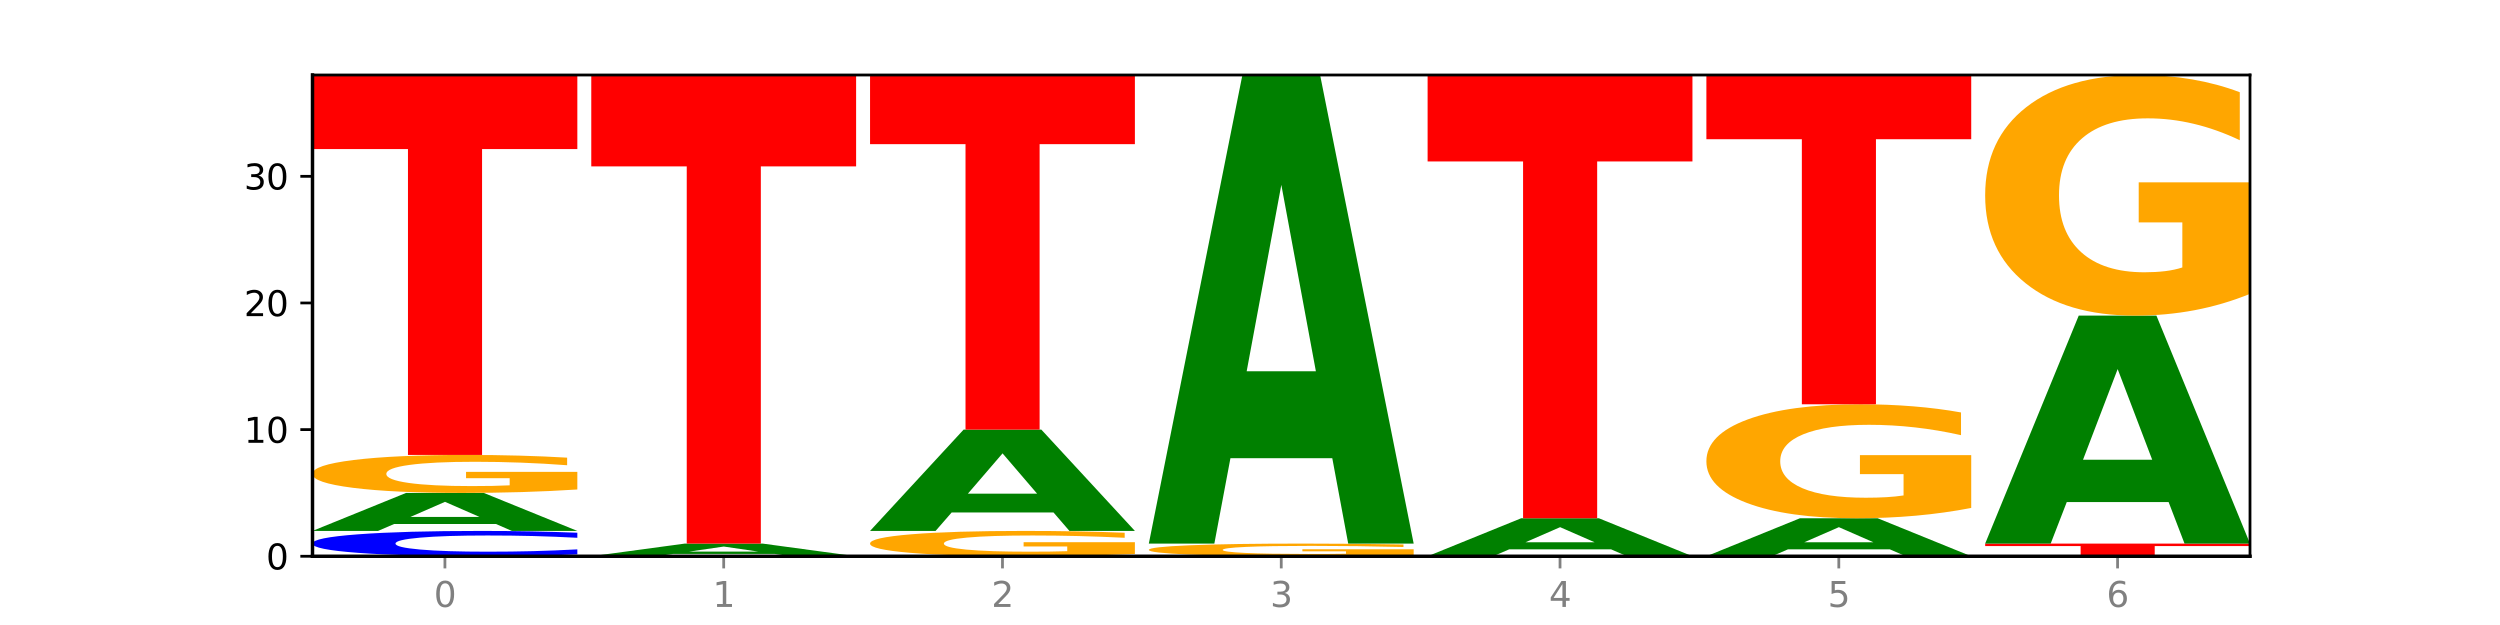 <?xml version="1.0" encoding="utf-8" standalone="no"?>
<!DOCTYPE svg PUBLIC "-//W3C//DTD SVG 1.1//EN"
  "http://www.w3.org/Graphics/SVG/1.1/DTD/svg11.dtd">
<svg xmlns:xlink="http://www.w3.org/1999/xlink" width="720pt" height="180pt" viewBox="0 0 720 180" xmlns="http://www.w3.org/2000/svg" version="1.1">
 <defs>
  <style type="text/css">*{stroke-linejoin: round; stroke-linecap: butt}</style>
 </defs>
 <g id="figure_1">
  <g id="patch_1">
   <path d="M 0 180 
L 720 180 
L 720 0 
L 0 0 
z
" style="fill: #ffffff"/>
  </g>
  <g id="axes_1">
   <g id="patch_2">
    <path d="M 90 160.2 
L 648 160.2 
L 648 21.6 
L 90 21.6 
z
" style="fill: #ffffff"/>
   </g>
   <g id="line2d_1">
    <path d="M 90 160.2 
L 648 160.2 
" clip-path="url(#pab4c51fbd8)" style="fill: none; stroke: #000000; stroke-width: 0.5; stroke-linecap: square"/>
   </g>
   <g id="patch_3">
    <path d="M 166.273 159.677 
Q 159.893 159.936 152.994 160.067 
Q 146.095 160.2 138.581 160.2 
Q 116.174 160.2 103.087 159.218 
Q 90 158.235 90 156.555 
Q 90 154.869 103.087 153.888 
Q 116.174 152.905 138.581 152.905 
Q 146.095 152.905 152.994 153.038 
Q 159.893 153.169 166.273 153.428 
L 166.273 154.882 
Q 159.836 154.539 153.59 154.379 
Q 147.344 154.219 140.445 154.219 
Q 128.069 154.219 120.978 154.842 
Q 113.906 155.462 113.906 156.555 
Q 113.906 157.643 120.978 158.265 
Q 128.069 158.886 140.445 158.886 
Q 147.344 158.886 153.59 158.726 
Q 159.836 158.565 166.273 158.221 
L 166.273 159.677 
z
" clip-path="url(#pab4c51fbd8)" style="fill: #0000ff"/>
   </g>
   <g id="patch_4">
    <path d="M 142.835 150.912 
L 113.501 150.912 
L 108.87 152.905 
L 90 152.905 
L 116.948 141.963 
L 139.326 141.963 
L 166.273 152.905 
L 147.419 152.905 
L 142.835 150.912 
z
M 118.18 148.881 
L 138.109 148.881 
L 128.16 144.529 
L 118.18 148.881 
z
" clip-path="url(#pab4c51fbd8)" style="fill: #008000"/>
   </g>
   <g id="patch_5">
    <path d="M 166.273 140.973 
Q 158.581 141.468 150.308 141.717 
Q 142.034 141.963 133.214 141.963 
Q 113.282 141.963 101.641 140.489 
Q 90 139.016 90 136.495 
Q 90 133.946 101.846 132.483 
Q 113.709 131.021 134.342 131.021 
Q 142.291 131.021 149.573 131.22 
Q 156.872 131.417 163.333 131.805 
L 163.333 133.987 
Q 156.667 133.487 150.068 133.241 
Q 143.47 132.992 136.838 132.992 
Q 124.564 132.992 117.914 133.901 
Q 111.265 134.807 111.265 136.495 
Q 111.265 138.168 117.675 139.081 
Q 124.085 139.992 135.88 139.992 
Q 139.094 139.992 141.846 139.94 
Q 144.598 139.886 146.786 139.773 
L 146.786 137.725 
L 134.222 137.725 
L 134.222 135.901 
L 166.273 135.901 
L 166.273 140.973 
z
" clip-path="url(#pab4c51fbd8)" style="fill: #ffa600"/>
   </g>
   <g id="patch_6">
    <path d="M 90 21.6 
L 166.273 21.6 
L 166.273 42.94 
L 138.833 42.94 
L 138.833 131.021 
L 117.494 131.021 
L 117.494 42.94 
L 90 42.94 
L 90 21.6 
z
" clip-path="url(#pab4c51fbd8)" style="fill: #ff0000"/>
   </g>
   <g id="patch_7">
    <path d="M 223.122 159.536 
L 193.789 159.536 
L 189.157 160.2 
L 170.288 160.2 
L 197.235 156.553 
L 219.614 156.553 
L 246.561 160.2 
L 227.707 160.2 
L 223.122 159.536 
z
M 198.467 158.859 
L 218.397 158.859 
L 208.448 157.408 
L 198.467 158.859 
z
" clip-path="url(#pab4c51fbd8)" style="fill: #008000"/>
   </g>
   <g id="patch_8">
    <path d="M 170.288 21.6 
L 246.561 21.6 
L 246.561 47.92 
L 219.12 47.92 
L 219.12 156.553 
L 197.782 156.553 
L 197.782 47.92 
L 170.288 47.92 
L 170.288 21.6 
z
" clip-path="url(#pab4c51fbd8)" style="fill: #ff0000"/>
   </g>
   <g id="patch_9">
    <path d="M 326.849 159.54 
Q 319.157 159.87 310.883 160.036 
Q 302.61 160.2 293.789 160.2 
Q 273.858 160.2 262.217 159.218 
Q 250.576 158.235 250.576 156.555 
Q 250.576 154.855 262.422 153.88 
Q 274.285 152.905 294.917 152.905 
Q 302.866 152.905 310.148 153.038 
Q 317.447 153.169 323.909 153.428 
L 323.909 154.882 
Q 317.242 154.549 310.644 154.385 
Q 304.046 154.219 297.413 154.219 
Q 285.14 154.219 278.49 154.825 
Q 271.84 155.429 271.84 156.555 
Q 271.84 157.67 278.251 158.279 
Q 284.661 158.886 296.456 158.886 
Q 299.669 158.886 302.422 158.851 
Q 305.174 158.815 307.362 158.74 
L 307.362 157.375 
L 294.798 157.375 
L 294.798 156.159 
L 326.849 156.159 
L 326.849 159.54 
z
" clip-path="url(#pab4c51fbd8)" style="fill: #ffa600"/>
   </g>
   <g id="patch_10">
    <path d="M 303.41 147.59 
L 274.077 147.59 
L 269.445 152.905 
L 250.576 152.905 
L 277.523 123.726 
L 299.901 123.726 
L 326.849 152.905 
L 307.995 152.905 
L 303.41 147.59 
z
M 278.755 142.174 
L 298.685 142.174 
L 288.736 130.568 
L 278.755 142.174 
z
" clip-path="url(#pab4c51fbd8)" style="fill: #008000"/>
   </g>
   <g id="patch_11">
    <path d="M 250.576 21.6 
L 326.849 21.6 
L 326.849 41.517 
L 299.408 41.517 
L 299.408 123.726 
L 278.069 123.726 
L 278.069 41.517 
L 250.576 41.517 
L 250.576 21.6 
z
" clip-path="url(#pab4c51fbd8)" style="fill: #ff0000"/>
   </g>
   <g id="patch_12">
    <path d="M 407.137 159.87 
Q 399.444 160.035 391.171 160.118 
Q 382.897 160.2 374.077 160.2 
Q 354.145 160.2 342.504 159.709 
Q 330.863 159.218 330.863 158.377 
Q 330.863 157.528 342.709 157.04 
Q 354.573 156.553 375.205 156.553 
Q 383.154 156.553 390.436 156.619 
Q 397.735 156.684 404.197 156.814 
L 404.197 157.541 
Q 397.53 157.375 390.932 157.293 
Q 384.333 157.21 377.701 157.21 
Q 365.427 157.21 358.778 157.513 
Q 352.128 157.815 352.128 158.377 
Q 352.128 158.935 358.538 159.239 
Q 364.949 159.543 376.744 159.543 
Q 379.957 159.543 382.709 159.526 
Q 385.462 159.508 387.65 159.47 
L 387.65 158.787 
L 375.085 158.787 
L 375.085 158.179 
L 407.137 158.179 
L 407.137 159.87 
z
" clip-path="url(#pab4c51fbd8)" style="fill: #ffa600"/>
   </g>
   <g id="patch_13">
    <path d="M 383.698 131.968 
L 354.364 131.968 
L 349.733 156.553 
L 330.863 156.553 
L 357.811 21.6 
L 380.189 21.6 
L 407.137 156.553 
L 388.283 156.553 
L 383.698 131.968 
z
M 359.043 106.922 
L 378.973 106.922 
L 369.023 53.241 
L 359.043 106.922 
z
" clip-path="url(#pab4c51fbd8)" style="fill: #008000"/>
   </g>
   <g id="patch_14">
    <path d="M 463.986 158.207 
L 434.652 158.207 
L 430.021 160.2 
L 411.151 160.2 
L 438.099 149.258 
L 460.477 149.258 
L 487.424 160.2 
L 468.571 160.2 
L 463.986 158.207 
z
M 439.331 156.176 
L 459.261 156.176 
L 449.311 151.823 
L 439.331 156.176 
z
" clip-path="url(#pab4c51fbd8)" style="fill: #008000"/>
   </g>
   <g id="patch_15">
    <path d="M 411.151 21.6 
L 487.424 21.6 
L 487.424 46.497 
L 459.984 46.497 
L 459.984 149.258 
L 438.645 149.258 
L 438.645 46.497 
L 411.151 46.497 
L 411.151 21.6 
z
" clip-path="url(#pab4c51fbd8)" style="fill: #ff0000"/>
   </g>
   <g id="patch_16">
    <path d="M 544.273 158.207 
L 514.94 158.207 
L 510.308 160.2 
L 491.439 160.2 
L 518.386 149.258 
L 540.765 149.258 
L 567.712 160.2 
L 548.858 160.2 
L 544.273 158.207 
z
M 519.618 156.176 
L 539.548 156.176 
L 529.599 151.823 
L 519.618 156.176 
z
" clip-path="url(#pab4c51fbd8)" style="fill: #008000"/>
   </g>
   <g id="patch_17">
    <path d="M 567.712 146.288 
Q 560.02 147.773 551.746 148.519 
Q 543.473 149.258 534.652 149.258 
Q 514.721 149.258 503.08 144.837 
Q 491.439 140.416 491.439 132.855 
Q 491.439 125.206 503.285 120.819 
Q 515.148 116.432 535.781 116.432 
Q 543.729 116.432 551.011 117.028 
Q 558.311 117.618 564.772 118.785 
L 564.772 125.328 
Q 558.105 123.83 551.507 123.09 
Q 544.909 122.345 538.276 122.345 
Q 526.003 122.345 519.353 125.07 
Q 512.704 127.79 512.704 132.855 
Q 512.704 137.873 519.114 140.612 
Q 525.524 143.345 537.319 143.345 
Q 540.533 143.345 543.285 143.189 
Q 546.037 143.026 548.225 142.687 
L 548.225 136.544 
L 535.661 136.544 
L 535.661 131.072 
L 567.712 131.072 
L 567.712 146.288 
z
" clip-path="url(#pab4c51fbd8)" style="fill: #ffa600"/>
   </g>
   <g id="patch_18">
    <path d="M 491.439 21.6 
L 567.712 21.6 
L 567.712 40.095 
L 540.272 40.095 
L 540.272 116.432 
L 518.933 116.432 
L 518.933 40.095 
L 491.439 40.095 
L 491.439 21.6 
z
" clip-path="url(#pab4c51fbd8)" style="fill: #ff0000"/>
   </g>
   <g id="patch_19">
    <path d="M 571.727 156.553 
L 648 156.553 
L 648 157.264 
L 620.559 157.264 
L 620.559 160.2 
L 599.221 160.2 
L 599.221 157.264 
L 571.727 157.264 
L 571.727 156.553 
z
" clip-path="url(#pab4c51fbd8)" style="fill: #ff0000"/>
   </g>
   <g id="patch_20">
    <path d="M 624.561 144.593 
L 595.228 144.593 
L 590.596 156.553 
L 571.727 156.553 
L 598.674 90.9 
L 621.052 90.9 
L 648 156.553 
L 629.146 156.553 
L 624.561 144.593 
z
M 599.906 132.408 
L 619.836 132.408 
L 609.887 106.293 
L 599.906 132.408 
z
" clip-path="url(#pab4c51fbd8)" style="fill: #008000"/>
   </g>
   <g id="patch_21">
    <path d="M 648 84.63 
Q 640.308 87.765 632.034 89.34 
Q 623.761 90.9 614.94 90.9 
Q 595.009 90.9 583.368 81.566 
Q 571.727 72.233 571.727 56.271 
Q 571.727 40.124 583.573 30.862 
Q 595.436 21.6 616.068 21.6 
Q 624.017 21.6 631.299 22.86 
Q 638.598 24.105 645.06 26.567 
L 645.06 40.382 
Q 638.393 37.218 631.795 35.658 
Q 625.197 34.083 618.564 34.083 
Q 606.291 34.083 599.641 39.838 
Q 592.992 45.578 592.992 56.271 
Q 592.992 66.865 599.402 72.648 
Q 605.812 78.417 617.607 78.417 
Q 620.821 78.417 623.573 78.088 
Q 626.325 77.744 628.513 77.029 
L 628.513 64.059 
L 615.949 64.059 
L 615.949 52.507 
L 648 52.507 
L 648 84.63 
z
" clip-path="url(#pab4c51fbd8)" style="fill: #ffa600"/>
   </g>
   <g id="matplotlib.axis_1">
    <g id="xtick_1">
     <g id="line2d_2">
      <defs>
       <path id="m123d8bfc05" d="M 0 0 
L 0 3.5 
" style="stroke: #808080; stroke-width: 0.8"/>
      </defs>
      <g>
       <use xlink:href="#m123d8bfc05" x="128.137" y="160.2" style="fill: #808080; stroke: #808080; stroke-width: 0.8"/>
      </g>
     </g>
     <g id="text_1">
      <!-- 0 -->
      <g style="fill: #808080" transform="translate(124.955 174.798) scale(0.1 -0.1)">
       <defs>
        <path id="DejaVuSans-30" d="M 2034 4250 
Q 1547 4250 1301 3770 
Q 1056 3291 1056 2328 
Q 1056 1369 1301 889 
Q 1547 409 2034 409 
Q 2525 409 2770 889 
Q 3016 1369 3016 2328 
Q 3016 3291 2770 3770 
Q 2525 4250 2034 4250 
z
M 2034 4750 
Q 2819 4750 3233 4129 
Q 3647 3509 3647 2328 
Q 3647 1150 3233 529 
Q 2819 -91 2034 -91 
Q 1250 -91 836 529 
Q 422 1150 422 2328 
Q 422 3509 836 4129 
Q 1250 4750 2034 4750 
z
" transform="scale(0.016)"/>
       </defs>
       <use xlink:href="#DejaVuSans-30"/>
      </g>
     </g>
    </g>
    <g id="xtick_2">
     <g id="line2d_3">
      <g>
       <use xlink:href="#m123d8bfc05" x="208.424" y="160.2" style="fill: #808080; stroke: #808080; stroke-width: 0.8"/>
      </g>
     </g>
     <g id="text_2">
      <!-- 1 -->
      <g style="fill: #808080" transform="translate(205.243 174.798) scale(0.1 -0.1)">
       <defs>
        <path id="DejaVuSans-31" d="M 794 531 
L 1825 531 
L 1825 4091 
L 703 3866 
L 703 4441 
L 1819 4666 
L 2450 4666 
L 2450 531 
L 3481 531 
L 3481 0 
L 794 0 
L 794 531 
z
" transform="scale(0.016)"/>
       </defs>
       <use xlink:href="#DejaVuSans-31"/>
      </g>
     </g>
    </g>
    <g id="xtick_3">
     <g id="line2d_4">
      <g>
       <use xlink:href="#m123d8bfc05" x="288.712" y="160.2" style="fill: #808080; stroke: #808080; stroke-width: 0.8"/>
      </g>
     </g>
     <g id="text_3">
      <!-- 2 -->
      <g style="fill: #808080" transform="translate(285.531 174.798) scale(0.1 -0.1)">
       <defs>
        <path id="DejaVuSans-32" d="M 1228 531 
L 3431 531 
L 3431 0 
L 469 0 
L 469 531 
Q 828 903 1448 1529 
Q 2069 2156 2228 2338 
Q 2531 2678 2651 2914 
Q 2772 3150 2772 3378 
Q 2772 3750 2511 3984 
Q 2250 4219 1831 4219 
Q 1534 4219 1204 4116 
Q 875 4013 500 3803 
L 500 4441 
Q 881 4594 1212 4672 
Q 1544 4750 1819 4750 
Q 2544 4750 2975 4387 
Q 3406 4025 3406 3419 
Q 3406 3131 3298 2873 
Q 3191 2616 2906 2266 
Q 2828 2175 2409 1742 
Q 1991 1309 1228 531 
z
" transform="scale(0.016)"/>
       </defs>
       <use xlink:href="#DejaVuSans-32"/>
      </g>
     </g>
    </g>
    <g id="xtick_4">
     <g id="line2d_5">
      <g>
       <use xlink:href="#m123d8bfc05" x="369" y="160.2" style="fill: #808080; stroke: #808080; stroke-width: 0.8"/>
      </g>
     </g>
     <g id="text_4">
      <!-- 3 -->
      <g style="fill: #808080" transform="translate(365.819 174.798) scale(0.1 -0.1)">
       <defs>
        <path id="DejaVuSans-33" d="M 2597 2516 
Q 3050 2419 3304 2112 
Q 3559 1806 3559 1356 
Q 3559 666 3084 287 
Q 2609 -91 1734 -91 
Q 1441 -91 1130 -33 
Q 819 25 488 141 
L 488 750 
Q 750 597 1062 519 
Q 1375 441 1716 441 
Q 2309 441 2620 675 
Q 2931 909 2931 1356 
Q 2931 1769 2642 2001 
Q 2353 2234 1838 2234 
L 1294 2234 
L 1294 2753 
L 1863 2753 
Q 2328 2753 2575 2939 
Q 2822 3125 2822 3475 
Q 2822 3834 2567 4026 
Q 2313 4219 1838 4219 
Q 1578 4219 1281 4162 
Q 984 4106 628 3988 
L 628 4550 
Q 988 4650 1302 4700 
Q 1616 4750 1894 4750 
Q 2613 4750 3031 4423 
Q 3450 4097 3450 3541 
Q 3450 3153 3228 2886 
Q 3006 2619 2597 2516 
z
" transform="scale(0.016)"/>
       </defs>
       <use xlink:href="#DejaVuSans-33"/>
      </g>
     </g>
    </g>
    <g id="xtick_5">
     <g id="line2d_6">
      <g>
       <use xlink:href="#m123d8bfc05" x="449.288" y="160.2" style="fill: #808080; stroke: #808080; stroke-width: 0.8"/>
      </g>
     </g>
     <g id="text_5">
      <!-- 4 -->
      <g style="fill: #808080" transform="translate(446.107 174.798) scale(0.1 -0.1)">
       <defs>
        <path id="DejaVuSans-34" d="M 2419 4116 
L 825 1625 
L 2419 1625 
L 2419 4116 
z
M 2253 4666 
L 3047 4666 
L 3047 1625 
L 3713 1625 
L 3713 1100 
L 3047 1100 
L 3047 0 
L 2419 0 
L 2419 1100 
L 313 1100 
L 313 1709 
L 2253 4666 
z
" transform="scale(0.016)"/>
       </defs>
       <use xlink:href="#DejaVuSans-34"/>
      </g>
     </g>
    </g>
    <g id="xtick_6">
     <g id="line2d_7">
      <g>
       <use xlink:href="#m123d8bfc05" x="529.576" y="160.2" style="fill: #808080; stroke: #808080; stroke-width: 0.8"/>
      </g>
     </g>
     <g id="text_6">
      <!-- 5 -->
      <g style="fill: #808080" transform="translate(526.394 174.798) scale(0.1 -0.1)">
       <defs>
        <path id="DejaVuSans-35" d="M 691 4666 
L 3169 4666 
L 3169 4134 
L 1269 4134 
L 1269 2991 
Q 1406 3038 1543 3061 
Q 1681 3084 1819 3084 
Q 2600 3084 3056 2656 
Q 3513 2228 3513 1497 
Q 3513 744 3044 326 
Q 2575 -91 1722 -91 
Q 1428 -91 1123 -41 
Q 819 9 494 109 
L 494 744 
Q 775 591 1075 516 
Q 1375 441 1709 441 
Q 2250 441 2565 725 
Q 2881 1009 2881 1497 
Q 2881 1984 2565 2268 
Q 2250 2553 1709 2553 
Q 1456 2553 1204 2497 
Q 953 2441 691 2322 
L 691 4666 
z
" transform="scale(0.016)"/>
       </defs>
       <use xlink:href="#DejaVuSans-35"/>
      </g>
     </g>
    </g>
    <g id="xtick_7">
     <g id="line2d_8">
      <g>
       <use xlink:href="#m123d8bfc05" x="609.863" y="160.2" style="fill: #808080; stroke: #808080; stroke-width: 0.8"/>
      </g>
     </g>
     <g id="text_7">
      <!-- 6 -->
      <g style="fill: #808080" transform="translate(606.682 174.798) scale(0.1 -0.1)">
       <defs>
        <path id="DejaVuSans-36" d="M 2113 2584 
Q 1688 2584 1439 2293 
Q 1191 2003 1191 1497 
Q 1191 994 1439 701 
Q 1688 409 2113 409 
Q 2538 409 2786 701 
Q 3034 994 3034 1497 
Q 3034 2003 2786 2293 
Q 2538 2584 2113 2584 
z
M 3366 4563 
L 3366 3988 
Q 3128 4100 2886 4159 
Q 2644 4219 2406 4219 
Q 1781 4219 1451 3797 
Q 1122 3375 1075 2522 
Q 1259 2794 1537 2939 
Q 1816 3084 2150 3084 
Q 2853 3084 3261 2657 
Q 3669 2231 3669 1497 
Q 3669 778 3244 343 
Q 2819 -91 2113 -91 
Q 1303 -91 875 529 
Q 447 1150 447 2328 
Q 447 3434 972 4092 
Q 1497 4750 2381 4750 
Q 2619 4750 2861 4703 
Q 3103 4656 3366 4563 
z
" transform="scale(0.016)"/>
       </defs>
       <use xlink:href="#DejaVuSans-36"/>
      </g>
     </g>
    </g>
   </g>
   <g id="matplotlib.axis_2">
    <g id="ytick_1">
     <g id="line2d_9">
      <defs>
       <path id="me46519fe57" d="M 0 0 
L -3.5 0 
" style="stroke: #000000; stroke-width: 0.8"/>
      </defs>
      <g>
       <use xlink:href="#me46519fe57" x="90" y="160.2" style="stroke: #000000; stroke-width: 0.8"/>
      </g>
     </g>
     <g id="text_8">
      <!-- 0 -->
      <g transform="translate(76.638 163.999) scale(0.1 -0.1)">
       <use xlink:href="#DejaVuSans-30"/>
      </g>
     </g>
    </g>
    <g id="ytick_2">
     <g id="line2d_10">
      <g>
       <use xlink:href="#me46519fe57" x="90" y="123.726" style="stroke: #000000; stroke-width: 0.8"/>
      </g>
     </g>
     <g id="text_9">
      <!-- 10 -->
      <g transform="translate(70.275 127.526) scale(0.1 -0.1)">
       <use xlink:href="#DejaVuSans-31"/>
       <use xlink:href="#DejaVuSans-30" x="63.623"/>
      </g>
     </g>
    </g>
    <g id="ytick_3">
     <g id="line2d_11">
      <g>
       <use xlink:href="#me46519fe57" x="90" y="87.253" style="stroke: #000000; stroke-width: 0.8"/>
      </g>
     </g>
     <g id="text_10">
      <!-- 20 -->
      <g transform="translate(70.275 91.052) scale(0.1 -0.1)">
       <use xlink:href="#DejaVuSans-32"/>
       <use xlink:href="#DejaVuSans-30" x="63.623"/>
      </g>
     </g>
    </g>
    <g id="ytick_4">
     <g id="line2d_12">
      <g>
       <use xlink:href="#me46519fe57" x="90" y="50.779" style="stroke: #000000; stroke-width: 0.8"/>
      </g>
     </g>
     <g id="text_11">
      <!-- 30 -->
      <g transform="translate(70.275 54.578) scale(0.1 -0.1)">
       <use xlink:href="#DejaVuSans-33"/>
       <use xlink:href="#DejaVuSans-30" x="63.623"/>
      </g>
     </g>
    </g>
   </g>
   <g id="patch_22">
    <path d="M 90 160.2 
L 90 21.6 
" style="fill: none; stroke: #000000; stroke-linejoin: miter; stroke-linecap: square"/>
   </g>
   <g id="patch_23">
    <path d="M 648 160.2 
L 648 21.6 
" style="fill: none; stroke: #000000; stroke-width: 0.8; stroke-linejoin: miter; stroke-linecap: square"/>
   </g>
   <g id="patch_24">
    <path d="M 90 160.2 
L 648 160.2 
" style="fill: none; stroke: #000000; stroke-linejoin: miter; stroke-linecap: square"/>
   </g>
   <g id="patch_25">
    <path d="M 90 21.6 
L 648 21.6 
" style="fill: none; stroke: #000000; stroke-width: 0.8; stroke-linejoin: miter; stroke-linecap: square"/>
   </g>
  </g>
 </g>
 <defs>
  <clipPath id="pab4c51fbd8">
   <rect x="90" y="21.6" width="558" height="138.6"/>
  </clipPath>
 </defs>
</svg>
